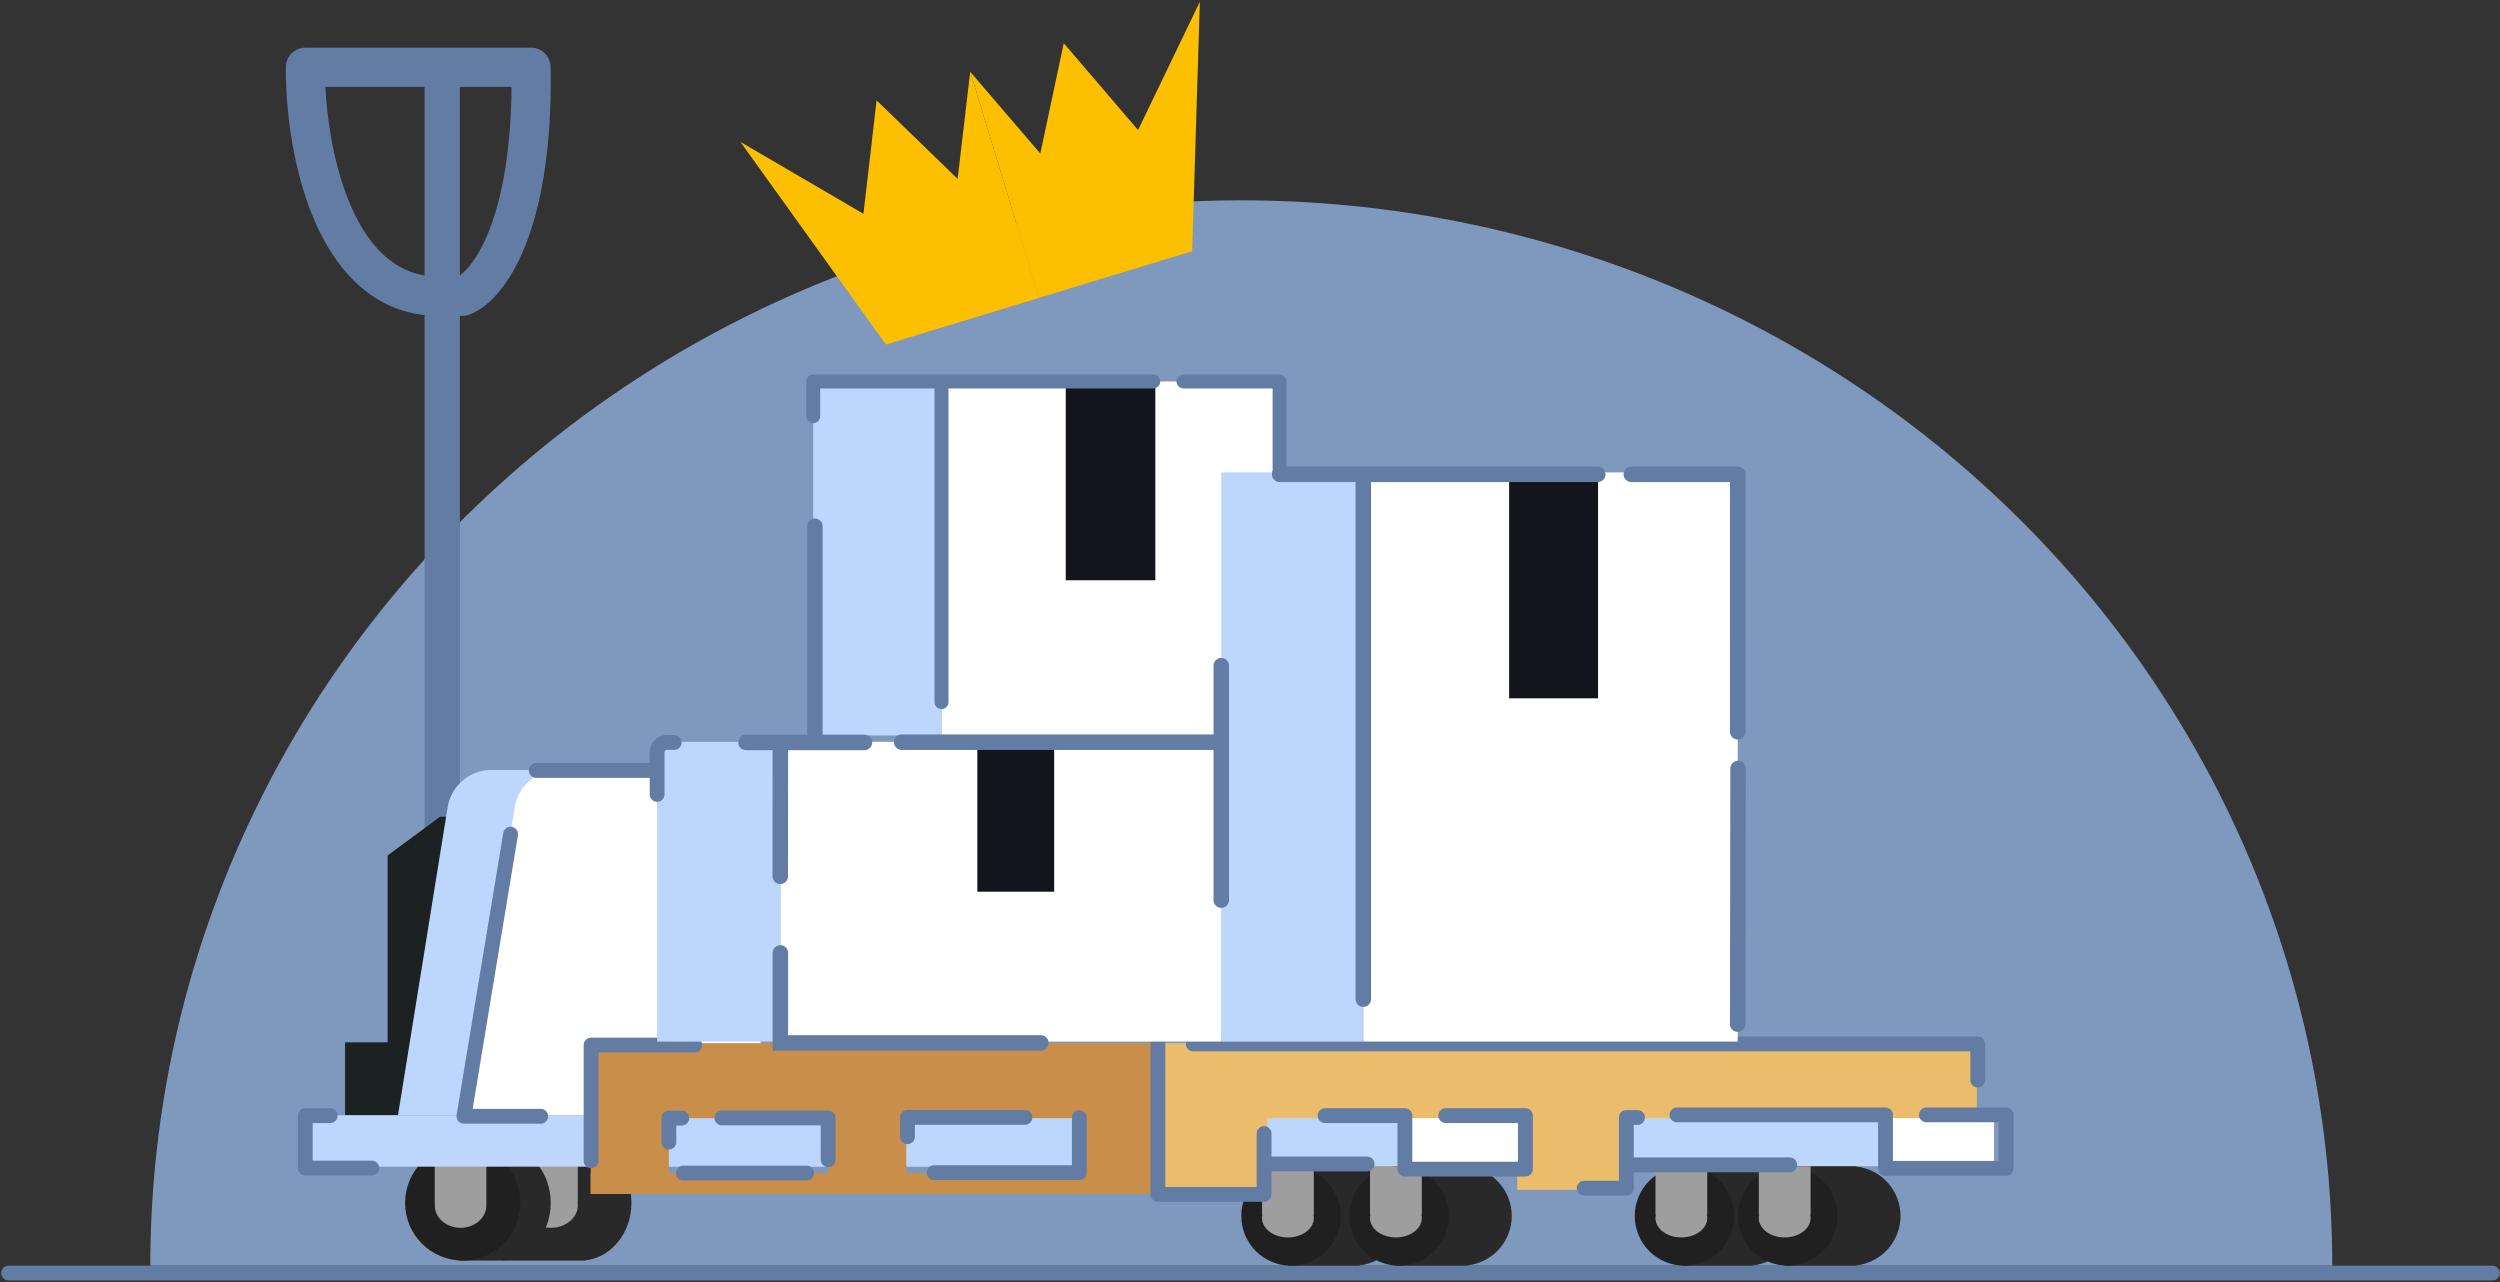 <svg xmlns="http://www.w3.org/2000/svg" width="772" height="396" fill="none"><rect width="100%" height="100%" fill="#333333" stroke="none"/><path fill="#7F98BE" d="M46.417 390.84c0-43.202 8.714-85.981 25.644-125.894s41.746-76.179 73.029-106.727c31.284-30.549 68.423-54.781 109.297-71.313s84.681-25.042 128.922-25.042 88.049 8.509 128.923 25.042c40.874 16.532 78.012 40.764 109.295 71.313 31.285 30.548 56.099 66.814 73.03 106.727s25.644 82.692 25.644 125.894z"/><path fill="#FDC000" d="m370.512.554-2.377 77.01-47.291 14.411-21.238-69.804 21.646 25.247 7.237-34.074 22.945 26.815z"/><path fill="#FDC000" d="m228.635 43.819 44.943 62.568 47.29-14.412L299.6 22.171l-3.884 33.067-25.028-24.24-4.052 35.029z"/><path stroke="#637CA3" stroke-linecap="round" stroke-linejoin="round" stroke-width="4.58" d="M2.658 393.124h767"/><path fill="#292929" fill-rule="evenodd" d="M179.284 353.666h-24.04v35.599h25.715v-.1c7.887-.948 14.031-8.511 14.031-17.7s-6.144-16.752-14.031-17.699v-.1z" clip-rule="evenodd"/><path fill="#9E9E9E" fill-rule="evenodd" d="M178.423 371.049v-17.383h-16.706v17.383h.118a6 6 0 0 0-.118 1.166c0 3.83 3.74 6.935 8.353 6.935s8.353-3.105 8.353-6.935q0-.596-.118-1.166z" clip-rule="evenodd"/><path fill="#292929" fill-rule="evenodd" d="M155.384 353.666H141.78v7.139c-1.964 2.971-3.128 6.662-3.128 10.661s1.164 7.689 3.128 10.661v7.138h12.497l.081.001.08-.001h.946v-.037c8.195-.599 14.679-8.322 14.679-17.762s-6.484-17.164-14.679-17.762z" clip-rule="evenodd"/><circle cx="142.889" cy="371.466" r="17.8" fill="#202020"/><path fill="#9E9E9E" fill-rule="evenodd" d="M150.192 372.577v-17.384H134.25v17.384h.011c.215 3.662 3.697 6.575 7.96 6.575 4.264 0 7.745-2.913 7.961-6.575z" clip-rule="evenodd"/><path fill="#637CA3" d="M131.117 20.777h10.901v239.501h-10.901z"/><path fill="#1C2122" d="M106.557 321.882v22.519h34.952l2.111-92.19h-7.741l-16.186 11.964v57.707z"/><path fill="#BDD6FC" d="M203.112 344.273h408.931v15.863H203.112z"/><path fill="#fff" d="M580.543 344.273h35.227v15.863h-35.227z"/><path fill="#BDD6FC" d="M138.227 249.311a13.74 13.74 0 0 1 13.564-11.553h31.688a13.74 13.74 0 0 1 12.455 7.94l45.95 98.7H122.901z"/><path fill="#fff" d="M158.938 249.311a13.74 13.74 0 0 1 13.563-11.553h29.828a13.74 13.74 0 0 1 13.296 10.277l25.092 96.363h-97.105z"/><path fill="#637CA3" fill-rule="evenodd" d="M88.27 20.732a6.05 6.05 0 0 1 6.048-6.006h69.667a6.05 6.05 0 0 1 6.048 5.947c.43 25.589-3.081 43.446-7.948 55.487-4.751 11.75-11.178 18.806-17.235 21.024a6 6 0 0 1-2.08.369h-7.793c-20.074-.32-31.848-14.93-38.309-30.537-6.49-15.677-8.485-34.094-8.399-46.284m12.229 6.092c.521 10.642 2.616 24.134 7.348 35.564 5.7 13.77 14.373 22.84 27.276 23.067h6.293c1.882-1.155 5.813-4.827 9.452-13.83 3.754-9.285 6.911-23.627 7.094-44.801z" clip-rule="evenodd"/><path fill="#BDD6FC" d="M94.191 344.4h389.551v15.863H94.191z"/><path fill="#292929" fill-rule="evenodd" d="M453.118 390.753c7.707-.819 13.71-7.34 13.71-15.264s-6.003-14.446-13.71-15.265v-.086h-22.06v30.702h22.06zm120.053 0c7.706-.819 13.71-7.34 13.71-15.264s-6.004-14.445-13.71-15.265v-.086H551.11v30.702h22.061z" clip-rule="evenodd"/><path fill="#292929" fill-rule="evenodd" d="M541.271 390.753c7.707-.819 13.71-7.34 13.71-15.264s-6.003-14.445-13.71-15.265v-.086h-22.06v30.702h22.06zm-123.134-30.616h-20.419v30.703h22.06v-.087c7.707-.819 13.71-7.341 13.71-15.265 0-7.923-6.003-14.445-13.71-15.264v-.087z" clip-rule="evenodd"/><circle cx="432.01" cy="375.489" r="15.351" fill="#202020"/><circle cx="552.068" cy="375.489" r="15.351" fill="#202020"/><circle cx="520.158" cy="375.489" r="15.351" fill="#202020"/><circle cx="398.661" cy="375.489" r="15.351" fill="#202020"/><path fill="#9E9E9E" fill-rule="evenodd" d="M439.047 375.13v-14.992h-15.981v14.992h.112a4.6 4.6 0 0 0-.112 1.006c0 3.303 3.577 5.981 7.99 5.981s7.991-2.678 7.991-5.981a4.6 4.6 0 0 0-.113-1.006zm120.057 0v-14.992h-15.981v14.992h.113a4.6 4.6 0 0 0-.113 1.006c0 3.303 3.578 5.981 7.991 5.981s7.99-2.678 7.99-5.981q0-.515-.112-1.006zm-31.909-.001v-14.992h-15.981v14.992h.113a4.6 4.6 0 0 0-.113 1.007c0 3.303 3.578 5.981 7.991 5.981s7.99-2.678 7.99-5.981q0-.516-.112-1.007zm-137.474 1.006c0 3.303 3.578 5.981 7.991 5.981s7.99-2.678 7.99-5.981q0-.514-.112-1.005h.112v-14.992h-15.981v14.992h.112a4.6 4.6 0 0 0-.112 1.005" clip-rule="evenodd"/><path fill="#C98E4A" d="M182.407 322.131h175.326v23.159H182.407zm0 40.093h175.326v6.473H182.407z"/><path fill="#C98E4A" d="M182.407 340.663h24.139v28.036h-24.139zm73.3 0h24.139v28.036h-24.139zm77.889 0h24.139v28.036h-24.139z"/><path stroke="#637CA3" stroke-linecap="round" stroke-linejoin="round" stroke-width="4.58" d="M333.304 345.124v16.993h-44.83m-65.564-16.898h32.818v12.905m-6.672 4.116h-38.047m-.468-16.971h-3.986v7.406"/><path fill="#EBBC6C" d="M357.731 322.13h252.723v23.159H357.731z"/><path fill="#EBBC6C" d="M357.731 340.662h33.646v28.036h-33.646zm110.779-1.268h33.646v28.036H468.51z"/><path fill="#fff" d="M433.483 345.291h35.227v15.863h-35.227z"/><path stroke="#637CA3" stroke-linecap="round" stroke-linejoin="round" stroke-width="4.58" d="M610.722 333.521v-11.15H368.477m-10.912-.31v46.765h32.78v-9.397m0-9.397v9.397m-175.787-36.711h-32.033v35.739m207.82.972h31.81m-12.959-14.923h24.616v16.518h37.246v-16.518h-24.615m71.42-.233h64.375v16.519h37.246v-16.519h-24.615m-89.204.801h-3.452v14.625m-13.028 7.194h13.028v-7.194m0 0h50.443m-236.174-14.654h-36.261v5.972M166.962 344.7h-23.706l14.42-87.119m-55.708 86.922h-7.704v16.2h20.545"/><path fill="#fff" d="M290.721 117.797h104.433v109.301H290.721z"/><path fill="#14151C" d="M329.103 117.797h27.665v61.387h-27.665z"/><path fill="#BDD6FC" d="M251.119 117.797h39.502v109.301h-39.502z"/><path stroke="#637CA3" stroke-linecap="round" stroke-linejoin="round" stroke-width="4.319" d="m395.145 166.345-.004-48.548H365.47m-9.358.001H251.119v10.713"/><path stroke="#637CA3" stroke-linecap="round" stroke-width="4.319" d="M290.729 118.618v98.162"/><path fill="#fff" d="M420.971 145.876h115.633v175.759H420.971z"/><path fill="#14151C" d="M466.015 145.876h27.46v69.765h-27.46z"/><path fill="#BDD6FC" d="M377.123 145.876h43.738v175.759h-43.738z"/><path stroke="#637CA3" stroke-linecap="round" stroke-linejoin="round" stroke-width="4.782" d="m536.604 225.959-.004-79.496h-32.853"/><path stroke="#637CA3" stroke-linecap="round" stroke-width="4.782" d="M395.152 146.463h98.23m-72.397 1.344v160.739m115.732-71.239-.119 78.958"/><path fill="#fff" d="M240.975 229.083H377.13v92.552H240.975z"/><path fill="#BDD6FC" d="M202.919 229.083h38.052v92.552h-38.052z"/><path fill="#14151C" d="M301.797 229.083h23.729v46.276h-23.729z"/><path stroke="#637CA3" stroke-linecap="round" stroke-width="4.782" d="m321.421 322.06-80.445-.004v-27.803"/><path stroke="#637CA3" stroke-linecap="round" stroke-linejoin="round" stroke-width="4.782" d="M278.447 229.185h98.678m0 0v48.777m0-48.777v-23.619"/><path stroke="#637CA3" stroke-linecap="round" stroke-width="4.782" d="M230.37 229.262h21.268m15.289 0h-15.289m0 0v-66.756m-10.662 67.981-.032 40.119"/><path stroke="#637CA3" stroke-linecap="round" stroke-width="4.58" d="M208.188 229.262h-2.214a3.053 3.053 0 0 0-3.054 3.053v5.606m0 7.392v-7.392m0 0h-37.308"/></svg>